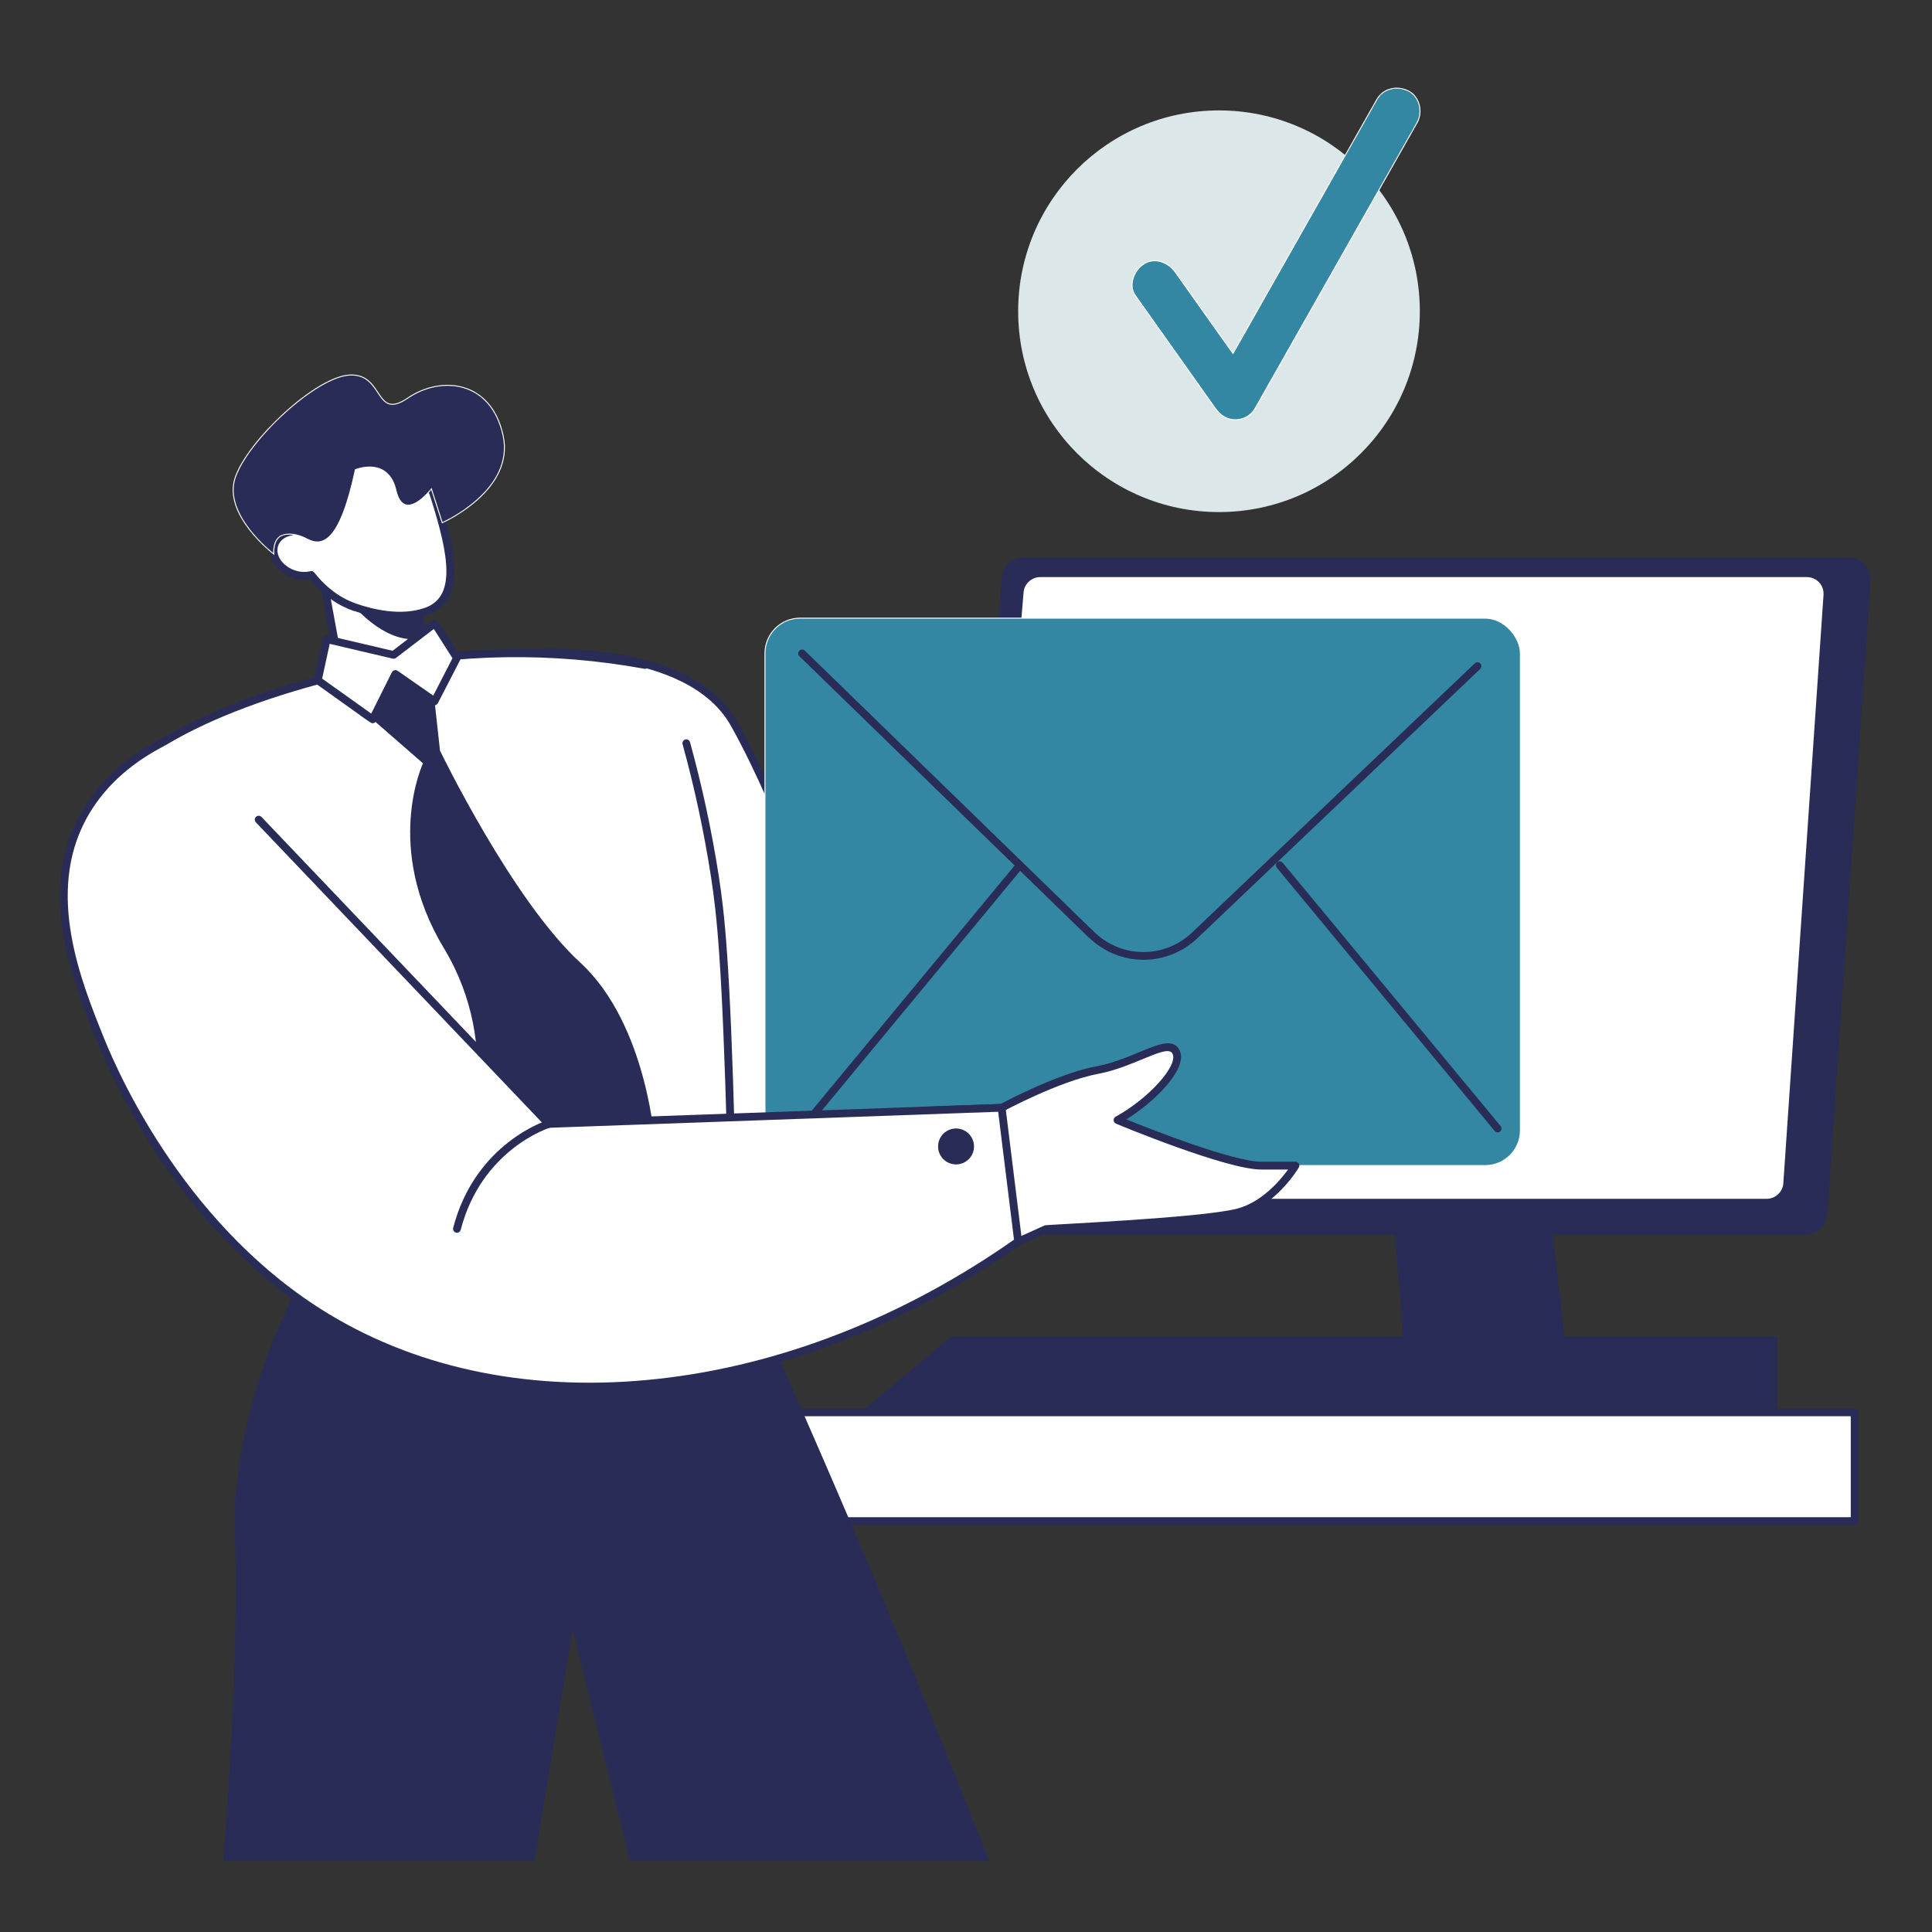 <?xml version="1.0" encoding="UTF-8"?>
<svg id="Message_Recieved" xmlns="http://www.w3.org/2000/svg" version="1.1" viewBox="0 0 2000 2000">
  <rect x="0" y="0" width="2000" height="2000" fill="#333333" stroke="none"/>
  <!-- Generator: Adobe Illustrator 29.1.0, SVG Export Plug-In . SVG Version: 2.1.0 Build 142)  -->
  <defs>
    <style>
      .st0, .st1 {
        fill: #292c56;
      }

      .st2 {
        fill: #fff;
      }

      .st1, .st3 {
        stroke: #fff;
        stroke-miterlimit: 10;
      }

      .st4 {
        fill: #dce7ea;
      }

      .st3 {
        fill: #3487a2;
      }
    </style>
  </defs>
  <path class="st0" d="M1005.2,1278h863.7c12,0,22-9.3,22.8-21.3l44.7-655.2c.9-13.2-9.6-24.4-22.8-24.4h-853.7c-11.9,0-21.8,9.1-22.8,21l-54.7,655.2c-1.1,13.3,9.4,24.8,22.8,24.8Z"/>
  <polygon class="st0" points="891 1462.1 1839.9 1462.1 1839.9 1383.6 984.6 1383.6 891 1462.1"/>
  <polygon class="st0" points="1459.3 1462.4 1628.8 1462.4 1587.4 1107 1429.8 1107 1459.3 1462.4"/>
  <path class="st2" d="M1025.9,1245.1h802.9c11.2,0,20.4-8.7,21.2-19.8l41.6-609.1c.8-12.3-8.9-22.7-21.2-22.7h-793.6c-11.1,0-20.3,8.5-21.2,19.5l-50.8,609.1c-1,12.4,8.8,23,21.2,23h0Z"/>
  <path class="st0" d="M1828.8,1249.1h-802.9c-14.8,0-26.4-12.7-25.2-27.4l50.9-609.1c1.1-13,12.1-23.2,25.2-23.2h793.6c14.6,0,26.2,12.4,25.2,27l-41.6,609.1c-.9,13.2-12,23.5-25.2,23.5h0ZM1076.8,597.4c-8.9,0-16.5,7-17.2,15.8l-50.8,609.1c-.8,10.1,7.1,18.7,17.2,18.7h802.9c9,0,16.6-7.1,17.2-16.1l41.6-609.1c.7-10-7.2-18.4-17.2-18.4h-793.6Z"/>
  <rect class="st2" x="345" y="1462.1" width="1574.9" height="112.5"/>
  <path class="st0" d="M1919.8,1578.6H345c-2.2,0-4-1.8-4-4v-112.5c0-2.2,1.8-4,4-4h1574.9c2.2,0,4,1.8,4,4v112.5c0,2.2-1.8,4-4,4h0ZM349,1570.6h1566.9v-104.5H349v104.5Z"/>
  <path class="st2" d="M520.7,677.6s186.8-21.9,239.3,71.7c52.6,93.6,103.6,246.8,103.6,246.8l319.3,53.4-3.2,140.8s-387.5,32.4-444-22.2-215-490.5-215-490.5h0Z"/>
  <path class="st0" d="M733,1171c-56.5-54.7-209.5-474.2-216-492-.9-2.4.7-5,3.3-5.3.5,0,47.8-5.5,100.9.8,71,8.3,120.3,33.5,142.4,73,48.7,86.6,96.5,225.7,103.1,245.2l316.9,53c2,.3,3.4,2.1,3.3,4l-3.2,140.8c0,2-1.6,3.7-3.7,3.9-72.1,6.1-394.6,27.5-447.1-23.3h0ZM526.2,681.1c17.6,48,160.2,433.8,212.3,484.2,51.7,50,398.1,24.5,437.3,21.4l3-133.8-315.9-52.8c-1.5-.2-2.7-1.3-3.1-2.7-.5-1.5-51.5-154-103.2-246.1-45.9-81.7-200.3-72.8-230.3-70.2h0Z"/>
  <rect class="st2" x="344.7" y="566.2" width="90.6" height="169.4" transform="translate(-111 81) rotate(-10.4)"/>
  <path class="st0" d="M360.8,746.4c-1.9,0-3.6-1.3-3.9-3.3l-30.6-166.6c-.4-2.2,1-4.3,3.2-4.7l89.1-16.3c2.2-.4,4.3,1.1,4.6,3.2l30.6,166.6c.4,2.2-1,4.3-3.2,4.7l-89.9,16.4h0ZM334.9,579l29.1,158.8,81.3-14.9-29.1-158.8-81.3,14.9Z"/>
  <path class="st2" d="M449.5,513.4c-4.3-13.5-13.8-24.7-26.3-31.2-12.2-6.4-29-12.2-48.6-11.1-8.9.5-28.7,1.8-46.9,16.4-.9.8-18.7,15.3-24.6,36.7-2.3,8.3-2.7,17.1-1.4,26-8.1,1.4-14.8,6.1-17.3,13.2-6.4,18,16.8,37,38,31.7,14.4,18,29.2,27.9,45.5,33.6,17.7,6.2,47.5,13.4,73.5,4.2,36.4-12.9,27.1-60.4,8.2-119.6h0Z"/>
  <path class="st0" d="M366.5,632.6c-16.1-5.6-30.9-15.2-45.7-33-23.9,3.9-47.4-17.3-40.2-37.5,2.5-7.1,8.6-12.5,16.6-14.9-.8-8.5-.2-16.5,1.9-24.1,6.4-22.8,25.2-38.1,26-38.8,19.4-15.5,40.2-16.8,49.2-17.3,17.1-1,34.1,2.9,50.7,11.5,13.6,7.1,23.6,19,28.3,33.5h0c17.5,54.9,31.2,109.8-10.6,124.6-24,8.5-51.9,4.2-76.1-4.2h0ZM341.9,609.6c7.8,6.7,17,11.8,27.2,15.4,15.6,5.4,45.5,13.2,70.8,4.2,31.7-11.2,25.6-52.2,5.7-114.6h0c-4-12.5-12.6-22.8-24.4-28.9-15.2-8-30.9-11.5-46.5-10.6-8.2.5-27.3,1.6-44.6,15.5-.2.1-17.6,14.3-23.3,34.7-2.1,7.5-2.5,15.7-1.3,24.4.3,2.1-1.1,4.1-3.3,4.5-13.1,2.3-19,13.7-12.1,24.8,6.2,9.9,20,15.1,31.1,12.3,4.9-1.2,3.5,3.8,20.5,18.3h0Z"/>
  <path class="st0" d="M367.8,628.8s33.8,40.5,70.1,31.7l-4.6-25.1s-37,9.6-65.5-6.6h0Z"/>
  <path class="st2" d="M667.8,688.2c-94.4-17.3-193.6-16.6-293.1,5.2,0,0-260,49.5-288.5,168.5-28.5,118.9,232.9,500.4,232.9,500.4l441-27.2c-1-62.6-2.3-114.6-3.3-151.9-5.1-185.7-10.3-234.4-16.7-275.7-9.3-60.4-21.4-108.6-29.7-138.3"/>
  <path class="st0" d="M319.1,1366.3c-1.3,0-2.5-.7-3.3-1.7-60.6-88.6-258.8-397.8-233.5-503.6,12.1-50.7,65.1-94.9,157.4-131.6,68.1-27.1,133.6-39.7,134.3-39.8,97-21.3,196.9-23.1,294.5-5.2,2.2.4,3.6,2.5,3.2,4.7s-2.5,3.6-4.7,3.2c-94-17.2-192.8-16.4-291.5,5.2-.8.1-65.6,12.7-133.1,39.5-111.7,44.4-144.5,93-152.4,126-26.7,111.6,211.3,466.3,231,495.4l434.9-26.9c-.8-49.3-1.9-99.1-3.2-148.1-5.2-187.7-10.6-235.7-16.6-275.2-7.2-46.6-17.1-92.9-29.5-137.8-.6-2.1.7-4.3,2.8-4.9,2.1-.6,4.3.7,4.9,2.8,12.5,45.2,22.5,91.8,29.8,138.7,6.1,39.8,11.6,88,16.7,276.2,1.4,50.2,2.5,101.4,3.3,152,0,2.1-1.6,3.9-3.8,4.1l-441.2,27.3h0Z"/>
  <path class="st0" d="M307.7,1333.1c-23.6,45.6-53.4,116.4-63,206.6-4.8,45.1,1.3,40.7-1.1,149.6-2.9,131.6-12.8,237.2-12.4,237.2h322l39.6-239.7,59.5,239.7h371.6c-80-204.2-166.7-409.6-260.3-615.7-152,7.4-303.9,14.8-455.9,22.2h0Z"/>
  <rect class="st3" x="791.9" y="639.9" width="782" height="566.7" rx="36.4" ry="36.4"/>
  <path class="st0" d="M1127,970.5l-299.5-291.2c-1.6-1.5-1.6-4.1,0-5.7,1.5-1.6,4.1-1.6,5.7,0l299.5,291.2c28.3,27.5,72.8,27.7,101.4.5l292.6-278.6c1.6-1.5,4.1-1.5,5.7.1,1.5,1.6,1.5,4.1-.1,5.7l-292.6,278.6c-31.7,30.2-81.1,29.9-112.4-.6h0Z"/>
  <path class="st0" d="M830.3,1172.2c-3.3,0-5.2-3.9-3.1-6.6l225.5-272.5c1.4-1.7,3.9-1.9,5.6-.5s1.9,3.9.5,5.6l-225.5,272.5c-.8,1-1.9,1.4-3.1,1.4h0Z"/>
  <path class="st0" d="M1550.4,1172.2c-1.2,0-2.3-.5-3.1-1.4l-225.5-272.5c-1.4-1.7-1.2-4.2.5-5.6,1.7-1.4,4.2-1.2,5.6.5l225.5,272.5c2.2,2.6.3,6.6-3.1,6.6h0Z"/>
  <path class="st0" d="M409.3,697.8l-23.5,47,52.1,45.4s-41.3,87.1,21.7,191.5c63,104.4,21,208.8,21,208.8l139.6,72.9,58.1-76.6s-7.4-125.9-77.8-190.5c-70.4-64.6-145-219.2-145-219.2l-5.6-50.9-40.6-28.3h0Z"/>
  <path class="st2" d="M407.4,678c-23.1-5.4-46.1-10.8-69.2-16.2l-9.2,42.5,56.8,40.5,23.5-47c13.5,9.4,27.1,18.9,40.6,28.3,7.7-15,15.4-29.9,23.1-44.8l-22.9-35.9c-14.2,10.9-28.4,21.8-42.6,32.7h0Z"/>
  <path class="st0" d="M385.8,748.7c-2,0-.5.6-59.1-41.2-1.3-.9-1.9-2.5-1.6-4.1l9.2-42.5c.5-2.2,2.6-3.6,4.8-3l67.3,15.8,41.1-31.5c1.8-1.4,4.5-1,5.8,1l22.9,35.9c.8,1.2.8,2.7.2,4l-23.1,44.8c-1.1,2.1-3.8,2.9-5.8,1.5l-36.8-25.7-21.4,42.8c-.7,1.3-2,2.2-3.6,2.2h0ZM333.5,702.5l50.8,36.2,21.4-42.8c1.1-2.1,3.8-2.9,5.9-1.5l36.9,25.7,19.9-38.7-19.3-30.3-39.2,30c-1,.7-2.2,1-3.4.7l-65.2-15.3-7.8,35.9h0Z"/>
  <path class="st1" d="M291.8,554.2s10.1-4.6,25.8,3.7c15.6,8.2,33.8,5.3,50.3-71.7,0,0,33.7-14,42,21.4,8.2,35.4,36.7-1.5,36.7-1.5l11.2,35s75.5-33.1,63-90.3-64.2-62.2-98.7-38.7c-34.5,23.5-24.2-24.7-59.2-23.9-35,.8-106.2,67.5-119.4,106.2-13.2,38.7,39.9,79.1,39.9,79.1,0,0-1.4-15.4,8.5-19.3h0Z"/>
  <path class="st2" d="M955.4,1149.7l81.5-2.9s58.2-31.5,98.9-39.1c40.8-7.6,73.7-34.8,81.5-18.7,7.8,16.1-27.6,52.3-60.5,70.4,0,0,113.2,47.2,148.7,47.2h35.4s-23.1,38.9-59.3,48.4-198.5,17-198.5,17l-91.4,41.4-36.3-163.8h0Z"/>
  <path class="st0" d="M991.7,1317.5c-1.9,0-3.5-1.3-3.9-3.1l-36.3-163.8c-.5-2.4,1.3-4.8,3.8-4.9l80.6-2.9c7.6-4,60.5-31.8,99.3-39,42.1-7.8,75.7-37.3,85.9-16.5,9,18.5-24.8,52.7-55.1,71.5,25.7,10.4,110.6,43.8,139.7,43.8h35.4c3.1,0,5,3.4,3.4,6-1,1.7-24.3,40.4-61.7,50.2-35.3,9.2-185,16.5-198.6,17.1-92.2,41.8-91,41.5-92.4,41.5h0ZM960.4,1153.6l34.2,154.3,86.9-39.4c1.7-.8,162-7.6,199.1-17.3,25.7-6.7,44.8-29.5,52.8-40.5h-27.9c-35.8,0-145.6-45.5-150.2-47.5-3.1-1.3-3.3-5.6-.4-7.2,34.1-18.7,64.9-52.8,58.9-65.2-5.3-10.8-39.6,13.9-77.2,20.9-39.7,7.4-97.2,38.3-97.8,38.6-1.3.7,0,.4-78.4,3.2h0Z"/>
  <path class="st2" d="M267.8,848.5c100.1,105,200.1,210,300.2,315,156.3-5.6,312.6-11.1,468.9-16.7,5.7,46.2,11.4,92.3,17.1,138.4-235.5,166-518.8,197.6-715.8,78.4-153.3-92.8-222.3-257.8-234.4-287.8-26.1-64.8-59.9-152.4-18.1-229.8,22.1-40.9,57.3-64.2,81.6-76.9"/>
  <path class="st0" d="M610,1439.4c-101.4,0-195-24.6-273.9-72.3-146.5-88.7-217.7-244.2-236-289.8-24.5-60.8-61.4-152.6-17.9-233.2,17.5-32.5,45.5-58.9,83.2-78.5,2-1,4.4-.3,5.4,1.7,1,2,.3,4.4-1.7,5.4-36.3,18.9-63.1,44.2-79.9,75.2-41.7,77.3-5.6,167,18.3,226.4,18.1,45,88.4,198.5,232.8,285.9,95.8,58,213.6,81.2,340.9,67.2,126.5-13.9,253.9-63.7,368.5-144.1l-16.4-132.4-465.2,16.6c-1.1.1-2.2-.4-3-1.2l-300.2-315c-1.5-1.6-1.5-4.1.1-5.7s4.1-1.5,5.7.1l299,313.7,467.1-16.6c2.1,0,3.9,1.4,4.1,3.5l17.1,138.4c.2,1.5-.5,2.9-1.7,3.8-130.1,91.7-287.1,150.9-446.3,150.9h0Z"/>
  <path class="st0" d="M473,1276.1c-2.6,0-4.5-2.5-3.9-5,22.9-88.1,97-111.2,97.8-111.4,2.1-.6,4.3.6,5,2.7.6,2.1-.6,4.3-2.7,5-.7.2-70.6,22.2-92.3,105.8-.5,1.8-2.1,3-3.9,3h0Z"/>
  <circle class="st0" cx="989.7" cy="1186.8" r="18.6"/>
  <circle class="st4" cx="1261.9" cy="322.2" r="207.9"/>
  <path class="st3" d="M1458.2,94.3c-11.4-6-26.2-3.1-32.8,8.6l-149,263c-19.8-28-39.7-56-59.6-84-7.2-10.2-21.3-16.1-32.8-8.6-10.1,6.5-16.4,21.9-8.6,32.8,27.5,38.8,55.1,77.7,82.6,116.5,5,7.1,11.7,11.9,20.7,11.9s16.6-4.6,20.7-11.9l167.5-295.5c6.2-10.9,2.9-26.7-8.6-32.8h0Z"/>
</svg>